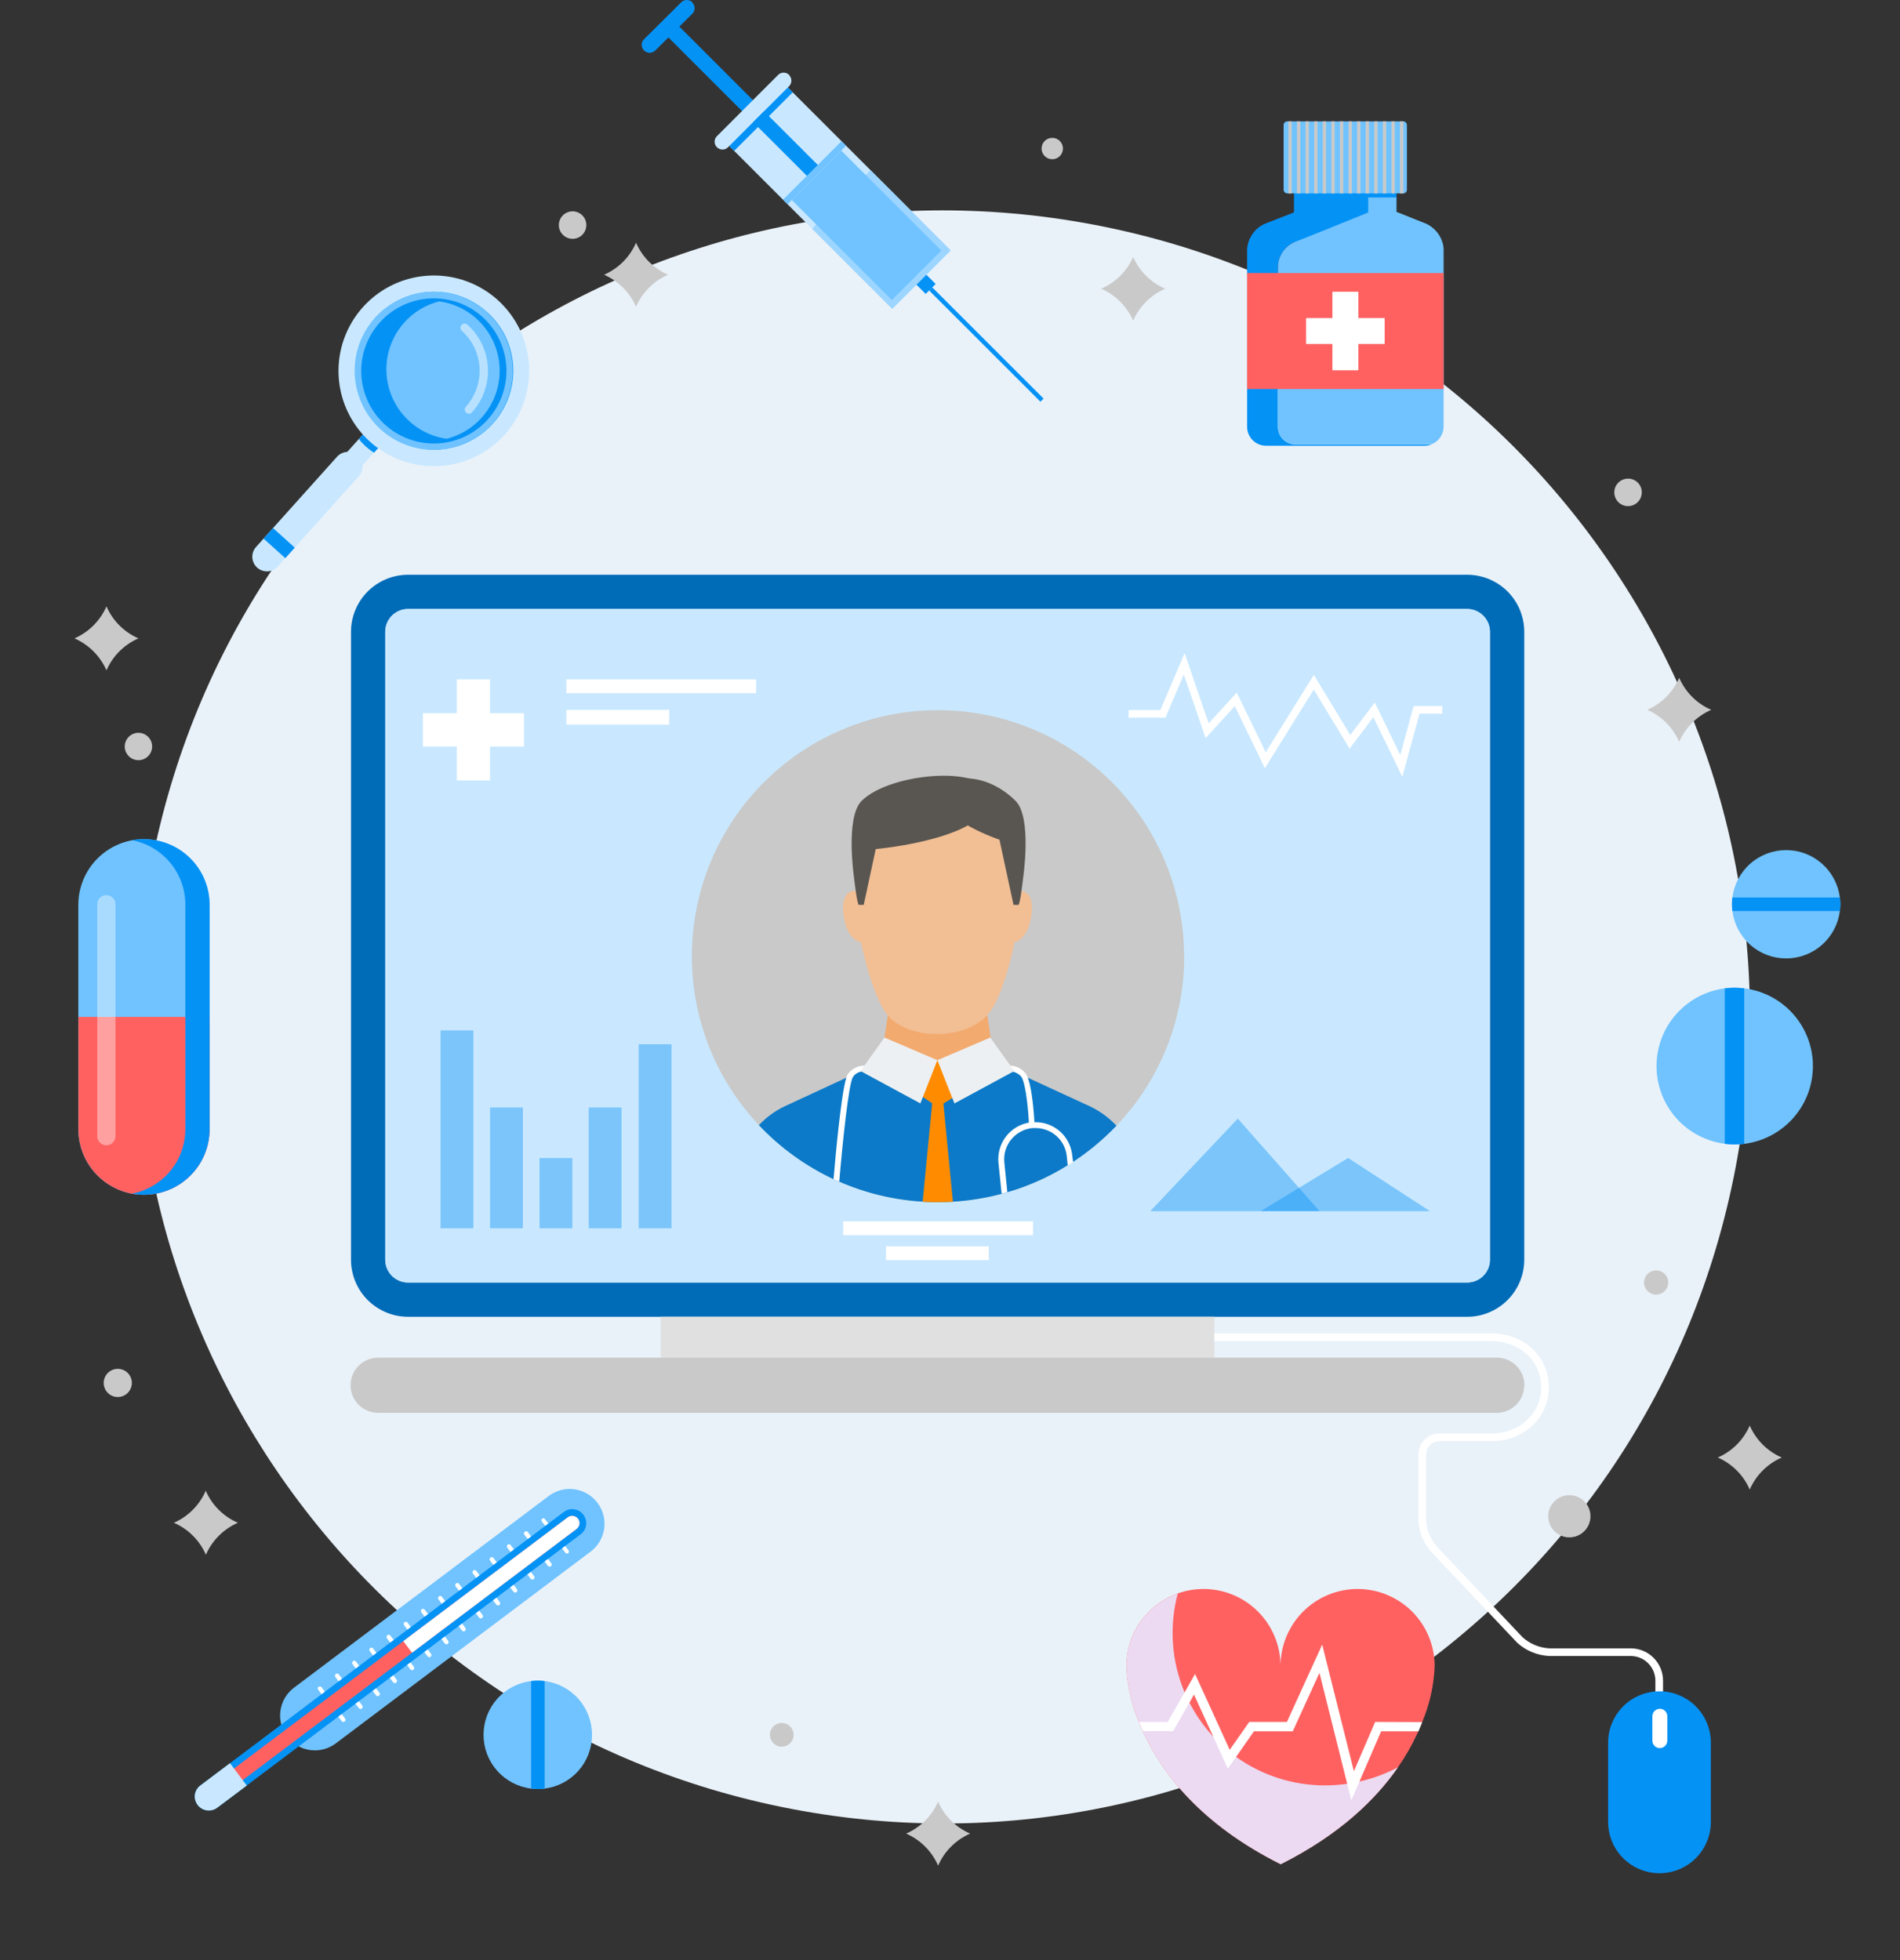 <svg width="126" height="130" viewBox="0 0 126 130" fill="none" xmlns="http://www.w3.org/2000/svg">
<rect x="0" y="0" width="126" height="130" fill="#333333" stroke="none"/>
<path d="M115.089 77.47C120.629 48.459 101.601 20.45 72.59 14.911C43.578 9.371 15.569 28.399 10.03 57.41C4.491 86.421 23.518 114.43 52.529 119.97C81.541 125.509 109.55 106.482 115.089 77.47Z" fill="#EAF2F9"/>
<path d="M24.242 28.619L22.634 30.41L23.636 31.31L25.245 29.519L24.242 28.619Z" fill="#C9E8FF"/>
<g style="mix-blend-mode:multiply">
<path d="M25.244 29.534L24.805 30.023C24.614 29.903 24.433 29.768 24.264 29.618C24.096 29.466 23.941 29.301 23.802 29.122L24.241 28.618L25.244 29.534Z" fill="#0592F5"/>
</g>
<path d="M33.477 28.823C32.641 29.753 31.548 30.415 30.335 30.724C29.123 31.033 27.847 30.976 26.667 30.559C25.488 30.143 24.458 29.386 23.709 28.384C22.959 27.383 22.523 26.181 22.457 24.932C22.39 23.683 22.695 22.442 23.334 21.366C23.972 20.29 24.916 19.428 26.044 18.888C27.173 18.349 28.436 18.156 29.674 18.334C30.912 18.512 32.07 19.054 33 19.89C34.248 21.012 34.998 22.582 35.088 24.258C35.177 25.933 34.598 27.575 33.477 28.823Z" fill="#C9E8FF"/>
<path d="M32.675 28.1C31.98 28.868 31.073 29.412 30.069 29.665C29.065 29.918 28.008 29.867 27.032 29.52C26.057 29.172 25.206 28.543 24.588 27.712C23.97 26.882 23.611 25.886 23.559 24.852C23.506 23.818 23.761 22.791 24.291 21.902C24.821 21.012 25.604 20.3 26.539 19.855C27.474 19.409 28.52 19.251 29.545 19.4C30.569 19.549 31.527 19.999 32.297 20.692C32.811 21.151 33.23 21.708 33.528 22.331C33.825 22.953 33.997 23.628 34.032 24.317C34.067 25.006 33.965 25.695 33.733 26.344C33.5 26.994 33.14 27.59 32.675 28.1Z" fill="#0592F5"/>
<path d="M31.941 27.699C31.324 28.386 30.516 28.873 29.62 29.099C28.554 28.947 27.573 28.43 26.845 27.635C26.118 26.841 25.688 25.818 25.631 24.742C25.573 23.666 25.891 22.604 26.529 21.736C27.168 20.868 28.088 20.249 29.132 19.984C29.968 20.101 30.756 20.444 31.412 20.974C32.067 21.505 32.566 22.204 32.855 22.997C33.144 23.79 33.211 24.646 33.05 25.475C32.889 26.303 32.506 27.072 31.941 27.699Z" fill="#70C3FF"/>
<path d="M32.278 20.692C31.244 19.762 29.884 19.28 28.495 19.351C27.107 19.422 25.803 20.04 24.87 21.07C24.174 21.841 23.723 22.8 23.572 23.826C23.422 24.853 23.579 25.902 24.024 26.839C24.47 27.776 25.183 28.561 26.074 29.092C26.965 29.624 27.994 29.88 29.031 29.827C30.067 29.774 31.065 29.415 31.897 28.795C32.729 28.175 33.359 27.322 33.706 26.344C34.054 25.366 34.104 24.307 33.849 23.301C33.595 22.295 33.048 21.387 32.278 20.692ZM29.957 29.266C29.268 29.441 28.548 29.461 27.849 29.325C27.151 29.189 26.491 28.9 25.918 28.479C25.345 28.057 24.872 27.514 24.534 26.888C24.196 26.262 24 25.568 23.962 24.858C23.924 24.147 24.044 23.437 24.313 22.779C24.582 22.12 24.994 21.529 25.518 21.048C26.043 20.568 26.668 20.209 27.348 19.999C28.028 19.789 28.745 19.732 29.45 19.833C30.396 19.963 31.28 20.375 31.99 21.014C32.639 21.597 33.117 22.346 33.373 23.18C33.63 24.014 33.655 24.902 33.446 25.749C33.237 26.596 32.803 27.37 32.188 27.99C31.574 28.609 30.803 29.05 29.957 29.266Z" fill="#70C3FF"/>
<path d="M18.424 37.567C18.339 37.662 18.236 37.739 18.121 37.795C18.006 37.85 17.882 37.882 17.754 37.889C17.627 37.896 17.5 37.878 17.379 37.836C17.259 37.793 17.148 37.728 17.053 37.643C16.959 37.557 16.882 37.454 16.827 37.339C16.772 37.224 16.74 37.1 16.733 36.972C16.727 36.845 16.745 36.718 16.788 36.598C16.83 36.477 16.896 36.367 16.982 36.272L22.349 30.292C22.434 30.197 22.537 30.119 22.652 30.064C22.767 30.009 22.891 29.976 23.019 29.969C23.146 29.962 23.273 29.98 23.394 30.023C23.514 30.065 23.625 30.131 23.719 30.216C23.814 30.301 23.892 30.404 23.947 30.518C24.003 30.633 24.035 30.758 24.042 30.885C24.049 31.013 24.03 31.14 23.988 31.26C23.946 31.381 23.88 31.491 23.795 31.586L18.424 37.567Z" fill="#C9E8FF"/>
<path d="M18.105 35.02L17.477 35.719L18.922 37.016L19.549 36.318L18.105 35.02Z" fill="#0592F5"/>
<g opacity="0.5">
<path d="M30.896 27.351C30.846 27.3 30.818 27.232 30.818 27.161C30.818 27.09 30.846 27.022 30.896 26.972C31.527 26.268 31.853 25.342 31.802 24.398C31.751 23.454 31.327 22.569 30.624 21.938C30.57 21.887 30.539 21.818 30.537 21.745C30.535 21.672 30.562 21.601 30.612 21.548C30.663 21.494 30.732 21.463 30.805 21.461C30.878 21.459 30.949 21.486 31.002 21.536C31.81 22.265 32.297 23.284 32.355 24.37C32.413 25.456 32.038 26.521 31.313 27.332C31.289 27.364 31.258 27.39 31.223 27.409C31.188 27.427 31.149 27.438 31.109 27.44C31.069 27.442 31.029 27.435 30.992 27.419C30.956 27.404 30.923 27.38 30.896 27.351Z" fill="white"/>
</g>
<path d="M9.547 55.653C10.701 55.653 11.809 56.111 12.625 56.928C13.441 57.744 13.9 58.852 13.9 60.006V74.882C13.9 76.037 13.441 77.144 12.625 77.96C11.809 78.777 10.701 79.235 9.547 79.235C8.392 79.235 7.285 78.777 6.469 77.96C5.652 77.144 5.194 76.037 5.194 74.882V59.995C5.197 58.842 5.657 57.738 6.473 56.924C7.289 56.11 8.394 55.653 9.547 55.653Z" fill="#70C3FF"/>
<path d="M5.198 67.44H13.904V74.882C13.904 76.037 13.445 77.144 12.629 77.96C11.813 78.777 10.705 79.235 9.551 79.235C8.396 79.235 7.289 78.777 6.473 77.96C5.656 77.144 5.198 76.037 5.198 74.882V67.44Z" fill="#FF6161"/>
<g style="mix-blend-mode:multiply">
<path d="M8.749 55.717C9.745 55.906 10.644 56.437 11.291 57.218C11.938 57.998 12.292 58.981 12.292 59.995V74.882C12.292 75.896 11.938 76.879 11.291 77.659C10.644 78.44 9.745 78.971 8.749 79.16C9.012 79.21 9.279 79.235 9.547 79.235C10.702 79.235 11.809 78.777 12.625 77.96C13.442 77.144 13.9 76.037 13.9 74.882V59.995C13.897 58.842 13.437 57.738 12.621 56.924C11.805 56.11 10.7 55.653 9.547 55.653C9.28 55.649 9.012 55.671 8.749 55.717Z" fill="#0592F5"/>
</g>
<path opacity="0.4" d="M7.056 59.362C7.215 59.362 7.368 59.425 7.481 59.537C7.593 59.65 7.657 59.802 7.658 59.961V75.355C7.657 75.514 7.593 75.666 7.481 75.778C7.368 75.891 7.215 75.953 7.056 75.953C6.977 75.954 6.899 75.94 6.825 75.91C6.752 75.88 6.685 75.837 6.629 75.781C6.572 75.725 6.527 75.659 6.497 75.586C6.466 75.513 6.451 75.434 6.451 75.355V59.961C6.451 59.881 6.466 59.803 6.497 59.73C6.527 59.657 6.572 59.591 6.629 59.535C6.685 59.479 6.752 59.435 6.825 59.406C6.899 59.376 6.977 59.361 7.056 59.362Z" fill="white"/>
<path d="M120.225 70.7C120.225 71.965 119.764 73.186 118.928 74.135C118.091 75.084 116.938 75.696 115.683 75.855C115.255 75.911 114.821 75.911 114.392 75.855C113.138 75.695 111.984 75.084 111.149 74.135C110.313 73.186 109.852 71.964 109.852 70.7C109.852 69.435 110.313 68.214 111.149 67.265C111.984 66.316 113.138 65.704 114.392 65.544C114.821 65.489 115.255 65.489 115.683 65.544C116.938 65.703 118.092 66.314 118.929 67.263C119.765 68.213 120.226 69.434 120.225 70.7Z" fill="#70C3FF"/>
<path d="M115.671 65.544V75.855C115.243 75.911 114.809 75.911 114.38 75.855V65.544C114.809 65.489 115.243 65.489 115.671 65.544Z" fill="#0592F5"/>
<path d="M118.45 63.56C117.574 63.561 116.729 63.241 116.072 62.662C115.416 62.083 114.993 61.284 114.884 60.415C114.844 60.117 114.844 59.815 114.884 59.518C114.994 58.65 115.417 57.852 116.073 57.274C116.729 56.695 117.573 56.376 118.448 56.376C119.323 56.376 120.167 56.695 120.824 57.274C121.48 57.852 121.902 58.65 122.012 59.518C122.052 59.815 122.052 60.117 122.012 60.415C121.903 61.283 121.481 62.081 120.825 62.661C120.17 63.24 119.325 63.56 118.45 63.56Z" fill="#70C3FF"/>
<path d="M122.012 60.415H114.884C114.844 60.117 114.844 59.815 114.884 59.518H122.012C122.052 59.815 122.052 60.117 122.012 60.415Z" fill="#0592F5"/>
<path d="M39.262 115.048C39.263 115.924 38.944 116.77 38.364 117.426C37.785 118.083 36.985 118.505 36.116 118.614C35.968 118.633 35.819 118.643 35.669 118.644C35.52 118.643 35.371 118.633 35.223 118.614C34.352 118.507 33.55 118.086 32.968 117.429C32.387 116.772 32.066 115.925 32.066 115.048C32.066 114.171 32.387 113.324 32.968 112.667C33.55 112.01 34.352 111.588 35.223 111.482C35.371 111.464 35.52 111.455 35.669 111.456C35.819 111.455 35.968 111.464 36.116 111.482C36.985 111.591 37.784 112.013 38.363 112.67C38.942 113.327 39.262 114.172 39.262 115.048Z" fill="#70C3FF"/>
<path d="M36.117 111.482V118.614C35.968 118.633 35.819 118.643 35.67 118.644C35.52 118.643 35.371 118.633 35.223 118.614V111.482C35.371 111.464 35.52 111.455 35.67 111.456C35.819 111.455 35.968 111.464 36.117 111.482Z" fill="#0592F5"/>
<path d="M36.392 99.207C36.634 99.024 36.91 98.891 37.204 98.815C37.497 98.739 37.803 98.722 38.103 98.765C38.404 98.807 38.693 98.909 38.954 99.063C39.215 99.218 39.443 99.422 39.625 99.665C39.993 100.154 40.152 100.769 40.067 101.375C39.981 101.981 39.659 102.529 39.17 102.897L22.269 115.616C22.027 115.798 21.751 115.931 21.457 116.007C21.164 116.083 20.858 116.1 20.558 116.058C20.257 116.015 19.968 115.914 19.707 115.759C19.446 115.605 19.218 115.4 19.036 115.158C18.669 114.668 18.512 114.053 18.598 113.447C18.683 112.841 19.006 112.294 19.494 111.925L36.392 99.207Z" fill="#70C3FF"/>
<path d="M21.131 111.872C21.145 111.86 21.162 111.852 21.18 111.847C21.198 111.842 21.216 111.84 21.235 111.843C21.253 111.845 21.271 111.851 21.287 111.861C21.303 111.871 21.317 111.883 21.327 111.899L22.883 113.965C22.894 113.98 22.903 113.997 22.907 114.015C22.912 114.032 22.913 114.051 22.911 114.069C22.908 114.088 22.902 114.105 22.893 114.121C22.884 114.137 22.871 114.151 22.857 114.162C22.842 114.174 22.825 114.183 22.807 114.188C22.788 114.193 22.77 114.194 22.751 114.192C22.732 114.189 22.714 114.183 22.698 114.173C22.681 114.164 22.667 114.151 22.656 114.136L21.1 112.054C21.089 112.039 21.081 112.022 21.077 112.004C21.072 111.986 21.072 111.967 21.074 111.949C21.077 111.931 21.084 111.913 21.093 111.897C21.103 111.881 21.116 111.868 21.131 111.857V111.872Z" fill="white"/>
<path d="M22.27 111.013C22.284 111.002 22.301 110.993 22.319 110.989C22.337 110.984 22.355 110.983 22.374 110.985C22.392 110.988 22.41 110.994 22.426 111.003C22.442 111.012 22.455 111.025 22.467 111.039L24.022 113.106C24.045 113.136 24.055 113.174 24.05 113.212C24.045 113.249 24.026 113.283 23.996 113.307C23.965 113.329 23.927 113.339 23.889 113.333C23.852 113.327 23.818 113.307 23.795 113.276L22.239 111.21C22.228 111.195 22.221 111.178 22.216 111.16C22.212 111.142 22.211 111.123 22.213 111.105C22.216 111.087 22.223 111.069 22.232 111.053C22.242 111.037 22.255 111.024 22.27 111.013Z" fill="white"/>
<path d="M23.41 110.161C23.425 110.15 23.442 110.142 23.459 110.138C23.477 110.133 23.496 110.132 23.515 110.135C23.533 110.138 23.55 110.144 23.566 110.154C23.582 110.164 23.596 110.176 23.607 110.191L25.162 112.258C25.174 112.273 25.182 112.29 25.186 112.307C25.191 112.325 25.192 112.344 25.19 112.362C25.188 112.38 25.181 112.398 25.172 112.414C25.163 112.43 25.151 112.444 25.136 112.455C25.106 112.478 25.068 112.488 25.03 112.483C24.992 112.478 24.958 112.458 24.935 112.429L23.379 110.362C23.357 110.331 23.348 110.293 23.353 110.255C23.359 110.218 23.379 110.184 23.41 110.161Z" fill="white"/>
<path d="M24.548 109.298C24.562 109.286 24.579 109.278 24.597 109.273C24.615 109.268 24.634 109.266 24.652 109.269C24.67 109.271 24.688 109.278 24.704 109.287C24.72 109.297 24.734 109.309 24.745 109.325L26.3 111.391C26.312 111.406 26.321 111.423 26.326 111.44C26.331 111.458 26.332 111.477 26.33 111.496C26.327 111.514 26.321 111.532 26.311 111.548C26.302 111.564 26.289 111.577 26.274 111.588C26.259 111.6 26.242 111.609 26.224 111.614C26.206 111.619 26.187 111.62 26.168 111.618C26.149 111.615 26.131 111.609 26.115 111.599C26.099 111.59 26.084 111.577 26.073 111.562L24.521 109.495C24.509 109.481 24.501 109.464 24.496 109.446C24.491 109.428 24.489 109.409 24.492 109.391C24.494 109.372 24.501 109.355 24.51 109.339C24.52 109.323 24.533 109.309 24.548 109.298Z" fill="white"/>
<path d="M25.688 108.439C25.718 108.417 25.756 108.407 25.793 108.412C25.831 108.417 25.864 108.436 25.888 108.465L27.44 110.532C27.452 110.547 27.461 110.564 27.466 110.582C27.471 110.6 27.472 110.619 27.47 110.638C27.467 110.657 27.461 110.675 27.451 110.691C27.442 110.707 27.429 110.722 27.414 110.733C27.383 110.755 27.345 110.765 27.307 110.759C27.27 110.753 27.236 110.733 27.213 110.702L25.661 108.647C25.649 108.632 25.641 108.615 25.636 108.597C25.63 108.579 25.629 108.56 25.632 108.541C25.634 108.522 25.64 108.504 25.65 108.488C25.66 108.472 25.672 108.458 25.688 108.446V108.439Z" fill="white"/>
<path d="M26.827 107.58C26.858 107.557 26.896 107.548 26.934 107.553C26.971 107.559 27.005 107.579 27.028 107.61L28.584 109.677C28.595 109.691 28.603 109.708 28.607 109.726C28.611 109.744 28.612 109.763 28.61 109.781C28.607 109.8 28.6 109.817 28.591 109.833C28.581 109.849 28.568 109.863 28.553 109.873C28.539 109.885 28.522 109.893 28.504 109.898C28.486 109.902 28.468 109.904 28.449 109.901C28.431 109.899 28.413 109.893 28.398 109.883C28.382 109.874 28.368 109.862 28.357 109.847L26.801 107.78C26.778 107.75 26.768 107.712 26.773 107.674C26.778 107.637 26.797 107.603 26.827 107.58Z" fill="white"/>
<path d="M27.967 106.724C27.997 106.701 28.035 106.691 28.072 106.696C28.11 106.701 28.144 106.721 28.167 106.751L29.723 108.817C29.745 108.848 29.755 108.886 29.749 108.924C29.744 108.961 29.723 108.995 29.693 109.018C29.678 109.029 29.661 109.037 29.643 109.041C29.625 109.046 29.606 109.047 29.588 109.044C29.57 109.041 29.552 109.035 29.536 109.025C29.52 109.015 29.507 109.003 29.496 108.988L27.94 106.921C27.929 106.906 27.921 106.89 27.916 106.872C27.911 106.854 27.91 106.835 27.912 106.817C27.915 106.799 27.921 106.781 27.93 106.765C27.939 106.749 27.952 106.735 27.967 106.724Z" fill="white"/>
<path d="M29.106 105.865C29.137 105.843 29.174 105.833 29.212 105.838C29.249 105.843 29.283 105.862 29.307 105.891L30.862 107.958C30.885 107.989 30.894 108.027 30.889 108.065C30.883 108.102 30.863 108.136 30.832 108.159C30.802 108.18 30.765 108.19 30.728 108.185C30.692 108.18 30.658 108.161 30.635 108.132L29.08 106.065C29.058 106.035 29.048 105.997 29.053 105.96C29.058 105.923 29.077 105.889 29.106 105.865Z" fill="white"/>
<path d="M30.245 105.009C30.26 104.997 30.277 104.989 30.295 104.984C30.313 104.979 30.332 104.977 30.351 104.98C30.37 104.982 30.388 104.988 30.404 104.998C30.42 105.008 30.434 105.021 30.445 105.036L32.001 107.103C32.012 107.117 32.02 107.134 32.025 107.152C32.029 107.17 32.03 107.189 32.027 107.207C32.024 107.226 32.018 107.243 32.008 107.259C31.999 107.275 31.986 107.289 31.971 107.299C31.956 107.311 31.94 107.319 31.922 107.324C31.904 107.328 31.885 107.33 31.867 107.327C31.849 107.325 31.831 107.319 31.815 107.309C31.799 107.3 31.785 107.288 31.774 107.273L30.218 105.206C30.197 105.176 30.187 105.139 30.192 105.102C30.197 105.066 30.216 105.032 30.245 105.009Z" fill="white"/>
<path d="M31.388 104.15C31.403 104.139 31.419 104.131 31.437 104.126C31.455 104.121 31.474 104.12 31.492 104.122C31.51 104.125 31.528 104.131 31.544 104.14C31.56 104.15 31.574 104.162 31.585 104.177L33.141 106.243C33.163 106.274 33.172 106.312 33.167 106.349C33.162 106.386 33.143 106.42 33.114 106.444C33.083 106.467 33.045 106.476 33.008 106.47C32.97 106.465 32.936 106.444 32.913 106.414L31.358 104.347C31.347 104.332 31.339 104.315 31.334 104.297C31.33 104.279 31.329 104.261 31.332 104.242C31.334 104.224 31.341 104.206 31.351 104.191C31.36 104.175 31.373 104.161 31.388 104.15Z" fill="white"/>
<path d="M32.528 103.291C32.543 103.28 32.56 103.272 32.578 103.267C32.596 103.263 32.614 103.262 32.633 103.265C32.651 103.268 32.669 103.274 32.684 103.284C32.7 103.293 32.714 103.306 32.725 103.321L34.281 105.388C34.302 105.418 34.312 105.455 34.307 105.492C34.302 105.528 34.283 105.562 34.254 105.585C34.224 105.608 34.186 105.618 34.148 105.613C34.111 105.608 34.077 105.588 34.053 105.558L32.498 103.491C32.475 103.461 32.466 103.423 32.471 103.385C32.477 103.347 32.497 103.314 32.528 103.291Z" fill="white"/>
<path d="M33.667 102.435C33.682 102.424 33.698 102.415 33.716 102.41C33.734 102.405 33.753 102.404 33.771 102.406C33.79 102.408 33.808 102.415 33.824 102.424C33.839 102.434 33.853 102.447 33.864 102.462L35.42 104.529C35.431 104.543 35.439 104.56 35.444 104.578C35.449 104.596 35.45 104.614 35.447 104.633C35.445 104.651 35.439 104.668 35.43 104.684C35.42 104.7 35.408 104.714 35.393 104.725C35.363 104.748 35.325 104.758 35.288 104.753C35.25 104.748 35.216 104.729 35.193 104.699L33.637 102.632C33.626 102.617 33.618 102.6 33.614 102.582C33.609 102.564 33.608 102.546 33.611 102.527C33.614 102.509 33.62 102.492 33.63 102.476C33.639 102.46 33.652 102.446 33.667 102.435Z" fill="white"/>
<path d="M34.807 101.576C34.821 101.565 34.838 101.557 34.856 101.552C34.874 101.547 34.892 101.546 34.911 101.548C34.929 101.551 34.947 101.557 34.962 101.566C34.978 101.576 34.992 101.588 35.004 101.603L36.559 103.669C36.582 103.7 36.592 103.738 36.587 103.775C36.582 103.813 36.563 103.847 36.533 103.87C36.502 103.892 36.464 103.902 36.426 103.896C36.389 103.891 36.355 103.87 36.332 103.84L34.776 101.777C34.754 101.746 34.745 101.708 34.75 101.67C34.756 101.633 34.776 101.599 34.807 101.576Z" fill="white"/>
<path d="M35.946 100.717C35.961 100.706 35.977 100.698 35.995 100.693C36.013 100.689 36.032 100.688 36.05 100.691C36.069 100.694 36.086 100.7 36.102 100.71C36.118 100.719 36.132 100.732 36.142 100.747L37.698 102.814C37.71 102.828 37.719 102.845 37.724 102.863C37.729 102.881 37.73 102.899 37.727 102.918C37.725 102.936 37.719 102.954 37.709 102.97C37.7 102.986 37.687 103 37.672 103.011C37.641 103.026 37.606 103.031 37.573 103.023C37.54 103.016 37.51 102.996 37.49 102.969L35.938 100.902C35.926 100.887 35.917 100.87 35.912 100.852C35.907 100.834 35.906 100.815 35.908 100.796C35.911 100.777 35.917 100.759 35.927 100.743C35.936 100.727 35.949 100.713 35.965 100.702L35.946 100.717Z" fill="white"/>
<path d="M13.295 118.402L37.392 100.266C37.489 100.193 37.6 100.14 37.717 100.11C37.835 100.08 37.957 100.073 38.078 100.091C38.198 100.108 38.314 100.149 38.418 100.211C38.523 100.273 38.614 100.355 38.687 100.452C38.761 100.549 38.815 100.659 38.846 100.777C38.877 100.895 38.884 101.018 38.867 101.139C38.851 101.26 38.81 101.376 38.748 101.481C38.685 101.586 38.603 101.677 38.505 101.75L14.4 119.885C14.203 120.031 13.956 120.094 13.714 120.058C13.471 120.023 13.252 119.892 13.105 119.696C13.032 119.6 12.978 119.491 12.947 119.374C12.915 119.257 12.908 119.135 12.924 119.015C12.942 118.893 12.984 118.776 13.048 118.671C13.111 118.566 13.195 118.474 13.295 118.402Z" fill="#0592F5"/>
<path d="M13.563 118.757L37.656 100.622C37.707 100.584 37.765 100.557 37.826 100.541C37.887 100.526 37.951 100.522 38.014 100.532C38.076 100.541 38.136 100.562 38.191 100.595C38.245 100.627 38.292 100.67 38.33 100.721C38.407 100.822 38.441 100.95 38.425 101.076C38.404 101.203 38.337 101.316 38.236 101.394L14.142 119.526C14.04 119.602 13.912 119.634 13.786 119.617C13.66 119.599 13.546 119.532 13.468 119.431C13.393 119.329 13.36 119.201 13.377 119.075C13.396 118.95 13.463 118.836 13.563 118.757Z" fill="#FF6161"/>
<path d="M26.744 108.836L37.657 100.622C37.708 100.584 37.765 100.557 37.827 100.541C37.888 100.526 37.952 100.522 38.014 100.532C38.077 100.541 38.137 100.562 38.191 100.595C38.246 100.627 38.293 100.67 38.331 100.721C38.408 100.822 38.442 100.95 38.425 101.076C38.405 101.203 38.337 101.316 38.236 101.394L27.323 109.605L26.744 108.836Z" fill="white"/>
<path d="M13.295 118.402L15.252 116.929L16.365 118.413L14.4 119.886C14.203 120.032 13.956 120.094 13.714 120.058C13.471 120.023 13.252 119.893 13.105 119.696C13.032 119.6 12.978 119.491 12.947 119.374C12.915 119.257 12.908 119.135 12.924 119.015C12.942 118.893 12.984 118.776 13.048 118.671C13.111 118.566 13.195 118.474 13.295 118.402Z" fill="#C9E8FF"/>
<path d="M94.932 29.474C94.787 29.532 94.631 29.561 94.474 29.561H83.963C83.628 29.561 83.308 29.428 83.071 29.192C82.835 28.955 82.702 28.635 82.702 28.3V16.566C82.72 16.198 82.839 15.843 83.046 15.538C83.253 15.233 83.54 14.992 83.876 14.84L85.821 14.083V11.623H92.605V13.137H87.612V15.34L85.821 16.066C85.513 16.206 85.25 16.428 85.06 16.708C84.871 16.988 84.762 17.315 84.746 17.652V28.316C84.746 28.623 84.868 28.917 85.085 29.135C85.303 29.352 85.597 29.474 85.904 29.474H94.932Z" fill="#0592F5"/>
<path d="M92.601 12.826H85.821V16.895H92.601V12.826Z" fill="#0592F5"/>
<path d="M93.3 12.573C93.302 12.637 93.279 12.7 93.235 12.748C93.191 12.795 93.13 12.823 93.066 12.826H85.359C85.294 12.823 85.233 12.795 85.189 12.748C85.146 12.7 85.122 12.637 85.124 12.573V8.303C85.122 8.238 85.146 8.175 85.189 8.128C85.233 8.08 85.294 8.052 85.359 8.049H93.066C93.13 8.052 93.191 8.08 93.235 8.128C93.279 8.175 93.302 8.238 93.3 8.303V12.573Z" fill="#70C3FF"/>
<g style="mix-blend-mode:soft-light">
<path d="M85.661 8.049H85.438V12.826H85.661V8.049Z" fill="#C9C9C9"/>
</g>
<g style="mix-blend-mode:soft-light">
<path d="M86.234 8.049H86.01V12.826H86.234V8.049Z" fill="#C9C9C9"/>
</g>
<g style="mix-blend-mode:soft-light">
<path d="M86.8 8.049H86.577V12.826H86.8V8.049Z" fill="#C9C9C9"/>
</g>
<g style="mix-blend-mode:soft-light">
<path d="M87.372 8.049H87.149V12.826H87.372V8.049Z" fill="#C9C9C9"/>
</g>
<g style="mix-blend-mode:soft-light">
<path d="M87.94 8.049H87.717V12.826H87.94V8.049Z" fill="#C9C9C9"/>
</g>
<g style="mix-blend-mode:soft-light">
<path d="M88.512 8.049H88.289V12.826H88.512V8.049Z" fill="#C9C9C9"/>
</g>
<g style="mix-blend-mode:soft-light">
<path d="M89.08 8.049H88.857V12.826H89.08V8.049Z" fill="#C9C9C9"/>
</g>
<g style="mix-blend-mode:soft-light">
<path d="M89.651 8.049H89.428V12.826H89.651V8.049Z" fill="#C9C9C9"/>
</g>
<g style="mix-blend-mode:soft-light">
<path d="M90.219 8.049H89.996V12.826H90.219V8.049Z" fill="#C9C9C9"/>
</g>
<g style="mix-blend-mode:soft-light">
<path d="M90.791 8.049H90.567V12.826H90.791V8.049Z" fill="#C9C9C9"/>
</g>
<g style="mix-blend-mode:soft-light">
<path d="M91.358 8.049H91.135V12.826H91.358V8.049Z" fill="#C9C9C9"/>
</g>
<g style="mix-blend-mode:soft-light">
<path d="M91.927 8.049H91.703V12.826H91.927V8.049Z" fill="#C9C9C9"/>
</g>
<g style="mix-blend-mode:soft-light">
<path d="M92.498 8.049H92.274V12.826H92.498V8.049Z" fill="#C9C9C9"/>
</g>
<g style="mix-blend-mode:soft-light">
<path d="M93.066 8.049H92.842V12.826H93.066V8.049Z" fill="#C9C9C9"/>
</g>
<path d="M95.735 16.555V28.289C95.735 28.543 95.659 28.791 95.515 29C95.372 29.21 95.169 29.371 94.932 29.463H85.904C85.597 29.463 85.303 29.341 85.085 29.123C84.868 28.906 84.746 28.611 84.746 28.304V17.652C84.762 17.315 84.871 16.988 85.06 16.708C85.25 16.428 85.513 16.206 85.821 16.067L87.612 15.355L90.734 14.091V13.095H92.604V14.049L93.846 14.545L94.561 14.829C94.821 14.946 95.053 15.118 95.242 15.332C95.431 15.546 95.572 15.797 95.655 16.07C95.707 16.227 95.734 16.39 95.735 16.555Z" fill="#70C3FF"/>
<path d="M95.735 18.107H82.702V25.799H95.735V18.107Z" fill="#FF6161"/>
<path d="M91.824 21.093H90.079V19.348H88.36V21.093H86.615V22.812H88.36V24.557H90.079V22.812H91.824V21.093Z" fill="white"/>
<path d="M51.809 5.364L47.928 9.245L59.17 20.487L63.051 16.606L51.809 5.364Z" fill="#C9E8FF"/>
<path d="M44.676 1.388L43.954 2.111L53.658 11.812L54.38 11.089L44.676 1.388Z" fill="#0592F5"/>
<path d="M52.329 4.979C52.426 5.077 52.481 5.21 52.481 5.348C52.481 5.487 52.426 5.62 52.329 5.718L48.278 9.764C48.23 9.813 48.173 9.851 48.11 9.878C48.047 9.904 47.98 9.918 47.911 9.918C47.843 9.918 47.775 9.904 47.712 9.878C47.649 9.851 47.592 9.813 47.544 9.764C47.495 9.716 47.457 9.659 47.43 9.596C47.404 9.533 47.39 9.465 47.39 9.397C47.39 9.328 47.404 9.261 47.43 9.198C47.457 9.135 47.495 9.078 47.544 9.03L51.591 4.979C51.639 4.928 51.698 4.887 51.763 4.859C51.828 4.831 51.898 4.817 51.969 4.817C52.04 4.817 52.11 4.831 52.175 4.859C52.24 4.887 52.299 4.928 52.348 4.979H52.329Z" fill="#C9E8FF"/>
<path d="M45.905 0.161C45.956 0.21 45.996 0.269 46.024 0.334C46.051 0.399 46.066 0.469 46.066 0.539C46.066 0.61 46.051 0.68 46.024 0.745C45.996 0.81 45.956 0.869 45.905 0.918L43.463 3.34C43.414 3.392 43.356 3.433 43.291 3.46C43.226 3.488 43.156 3.503 43.085 3.503C43.014 3.503 42.944 3.488 42.879 3.46C42.814 3.433 42.755 3.392 42.706 3.34C42.657 3.292 42.619 3.235 42.592 3.172C42.566 3.109 42.552 3.042 42.552 2.973C42.552 2.905 42.566 2.837 42.592 2.774C42.619 2.711 42.657 2.654 42.706 2.606L45.167 0.161C45.216 0.11 45.275 0.069 45.34 0.042C45.405 0.014 45.474 0 45.545 0C45.616 0 45.686 0.014 45.751 0.042C45.816 0.069 45.875 0.11 45.924 0.161H45.905Z" fill="#0592F5"/>
<path d="M52.244 5.801L48.363 9.682L48.687 10.006L52.568 6.125L52.244 5.801Z" fill="#0592F5"/>
<path d="M55.807 9.363L51.926 13.244L52.226 13.544L56.107 9.662L55.807 9.363Z" fill="#70C3FF"/>
<path d="M57.73 11.285L53.849 15.166L59.17 20.487L63.051 16.606L57.73 11.285Z" fill="#9CD5FF"/>
<path d="M61.436 18.221L60.775 18.882L61.388 19.495L62.049 18.834L61.436 18.221Z" fill="#0592F5"/>
<path d="M61.826 19.058L61.618 19.266L68.997 26.64L69.206 26.432L61.826 19.058Z" fill="#0592F5"/>
<path d="M55.788 9.985L52.509 13.264L59.142 19.897L62.421 16.618L55.788 9.985Z" fill="#70C3FF"/>
<path d="M94.315 114.204C94.254 114.367 94.183 114.533 94.111 114.7C94.097 114.74 94.08 114.779 94.061 114.817C94.039 114.862 94.02 114.908 93.993 114.953C93.634 115.738 93.204 116.49 92.71 117.198C91.219 119.356 88.811 121.683 84.931 123.633C79.632 120.983 77.088 117.611 75.847 114.949C75.824 114.904 75.805 114.859 75.786 114.813C75.766 114.775 75.749 114.736 75.733 114.696C75.657 114.529 75.589 114.363 75.525 114.2C75.029 113.022 74.749 111.764 74.7 110.487C74.7 109.131 75.238 107.832 76.196 106.873C77.155 105.915 78.455 105.376 79.81 105.376C81.165 105.376 82.465 105.915 83.423 106.873C84.382 107.832 84.92 109.131 84.92 110.487C84.92 109.131 85.458 107.832 86.417 106.873C87.375 105.915 88.675 105.376 90.03 105.376C91.385 105.376 92.685 105.915 93.644 106.873C94.602 107.832 95.14 109.131 95.14 110.487C95.091 111.765 94.812 113.025 94.315 114.204Z" fill="#FF6161"/>
<g style="mix-blend-mode:multiply">
<path d="M92.71 117.198C91.219 119.356 88.811 121.683 84.931 123.633C79.632 120.983 77.088 117.61 75.847 114.949C75.824 114.904 75.805 114.859 75.786 114.813C75.766 114.775 75.749 114.736 75.733 114.696C75.657 114.529 75.589 114.363 75.525 114.2C75.029 113.022 74.749 111.764 74.7 110.487C74.701 109.43 75.029 108.401 75.639 107.538C76.249 106.676 77.111 106.024 78.106 105.672C77.526 107.845 77.683 110.15 78.553 112.224C78.651 112.459 78.757 112.686 78.875 112.909C79.549 114.222 80.499 115.372 81.661 116.282L81.865 116.437L81.968 116.509C83.691 117.745 85.759 118.407 87.88 118.402C88.369 118.401 88.857 118.365 89.341 118.296C89.61 118.258 89.879 118.209 90.14 118.148C91.036 117.951 91.901 117.631 92.71 117.198Z" fill="#EBDAF2"/>
</g>
<path d="M94.315 114.204C94.254 114.367 94.183 114.533 94.111 114.7C94.097 114.74 94.08 114.779 94.061 114.817H91.59L90.144 118.167L89.614 119.394L89.345 118.315L87.501 110.937L85.73 114.817H83.156L81.971 116.513L81.426 117.293L80.461 115.177L79.181 112.379L78.879 112.913L77.796 114.806H75.801C75.781 114.768 75.764 114.729 75.748 114.688C75.672 114.522 75.604 114.355 75.54 114.193H77.433L78.568 112.217L79.25 111.013L81.551 116.044L82.846 114.193H85.344L87.683 109.067L89.784 117.463L91.196 114.193L94.315 114.204Z" fill="white"/>
<path d="M70.49 9.851C70.49 9.991 70.448 10.128 70.37 10.245C70.292 10.361 70.182 10.452 70.052 10.505C69.922 10.559 69.78 10.573 69.643 10.545C69.505 10.517 69.379 10.45 69.28 10.35C69.181 10.251 69.114 10.124 69.087 9.987C69.061 9.849 69.075 9.707 69.129 9.577C69.183 9.448 69.275 9.338 69.392 9.261C69.508 9.183 69.646 9.142 69.786 9.143C69.879 9.143 69.971 9.161 70.056 9.197C70.142 9.233 70.22 9.285 70.285 9.351C70.35 9.416 70.402 9.495 70.437 9.58C70.473 9.666 70.49 9.758 70.49 9.851Z" fill="#C9C9C9"/>
<path d="M77.266 19.148C76.318 19.562 75.561 20.319 75.147 21.267C74.732 20.318 73.973 19.561 73.023 19.148C73.971 18.739 74.729 17.987 75.147 17.043C75.564 17.986 76.32 18.737 77.266 19.148Z" fill="#C9C9C9"/>
<path d="M44.303 18.22C43.352 18.634 42.593 19.393 42.18 20.344C41.767 19.394 41.009 18.635 40.06 18.22C41.009 17.805 41.767 17.047 42.18 16.097C42.593 17.048 43.352 17.807 44.303 18.22Z" fill="#C9C9C9"/>
<path d="M108.877 32.654C108.877 32.834 108.823 33.011 108.723 33.161C108.622 33.311 108.48 33.428 108.313 33.497C108.146 33.566 107.962 33.584 107.785 33.548C107.608 33.513 107.446 33.425 107.318 33.297C107.191 33.169 107.104 33.006 107.069 32.829C107.035 32.652 107.053 32.468 107.123 32.302C107.192 32.135 107.31 31.993 107.46 31.893C107.611 31.793 107.788 31.741 107.968 31.741C108.088 31.741 108.207 31.764 108.317 31.81C108.428 31.855 108.529 31.923 108.613 32.008C108.698 32.092 108.764 32.193 108.81 32.304C108.855 32.415 108.878 32.534 108.877 32.654Z" fill="#C9C9C9"/>
<path d="M38.883 14.938C38.881 15.118 38.826 15.294 38.724 15.442C38.622 15.591 38.479 15.706 38.312 15.773C38.145 15.841 37.961 15.857 37.785 15.82C37.609 15.783 37.447 15.695 37.321 15.567C37.195 15.438 37.109 15.275 37.075 15.098C37.041 14.922 37.061 14.739 37.131 14.573C37.201 14.407 37.318 14.265 37.468 14.166C37.619 14.067 37.795 14.014 37.975 14.015C38.096 14.015 38.215 14.04 38.326 14.086C38.437 14.133 38.537 14.201 38.622 14.287C38.706 14.373 38.773 14.475 38.818 14.587C38.863 14.698 38.885 14.818 38.883 14.938Z" fill="#C9C9C9"/>
<path d="M10.089 49.506C10.089 49.685 10.036 49.861 9.936 50.01C9.836 50.16 9.694 50.276 9.528 50.345C9.362 50.414 9.179 50.432 9.003 50.397C8.827 50.362 8.665 50.275 8.538 50.148C8.411 50.021 8.324 49.859 8.289 49.683C8.254 49.507 8.272 49.324 8.341 49.158C8.41 48.992 8.526 48.85 8.676 48.75C8.825 48.65 9.001 48.597 9.18 48.597C9.421 48.597 9.652 48.693 9.823 48.863C9.993 49.034 10.089 49.265 10.089 49.506Z" fill="#C9C9C9"/>
<path d="M110.63 85.053C110.63 85.212 110.583 85.367 110.495 85.499C110.407 85.631 110.282 85.734 110.135 85.795C109.988 85.855 109.827 85.871 109.671 85.84C109.516 85.809 109.373 85.733 109.26 85.621C109.148 85.508 109.072 85.365 109.041 85.21C109.01 85.054 109.026 84.893 109.086 84.746C109.147 84.6 109.25 84.474 109.382 84.386C109.514 84.298 109.669 84.251 109.828 84.251C109.933 84.25 110.038 84.271 110.136 84.311C110.233 84.351 110.322 84.41 110.396 84.485C110.471 84.559 110.53 84.648 110.57 84.746C110.61 84.843 110.631 84.948 110.63 85.053Z" fill="#C9C9C9"/>
<path d="M105.474 100.554C105.474 100.831 105.392 101.102 105.238 101.332C105.084 101.562 104.865 101.742 104.609 101.848C104.353 101.954 104.072 101.982 103.8 101.928C103.528 101.874 103.279 101.74 103.083 101.544C102.887 101.349 102.754 101.099 102.7 100.827C102.646 100.556 102.673 100.274 102.779 100.018C102.885 99.762 103.065 99.543 103.295 99.389C103.526 99.236 103.796 99.153 104.073 99.153C104.445 99.153 104.801 99.301 105.064 99.564C105.326 99.826 105.474 100.183 105.474 100.554Z" fill="#C9C9C9"/>
<path d="M52.631 115.048C52.631 115.204 52.585 115.356 52.499 115.485C52.412 115.615 52.289 115.716 52.145 115.775C52.001 115.835 51.843 115.85 51.69 115.82C51.538 115.79 51.397 115.715 51.287 115.605C51.177 115.494 51.102 115.354 51.072 115.201C51.041 115.049 51.057 114.89 51.117 114.746C51.176 114.603 51.277 114.48 51.407 114.393C51.536 114.307 51.688 114.26 51.844 114.26C52.053 114.26 52.253 114.343 52.401 114.491C52.548 114.639 52.631 114.839 52.631 115.048Z" fill="#C9C9C9"/>
<path d="M8.745 91.712C8.745 91.897 8.69 92.077 8.587 92.231C8.485 92.385 8.339 92.505 8.168 92.576C7.997 92.646 7.809 92.665 7.628 92.629C7.446 92.593 7.28 92.504 7.149 92.373C7.018 92.242 6.929 92.076 6.893 91.894C6.857 91.713 6.875 91.525 6.946 91.354C7.017 91.183 7.137 91.037 7.291 90.934C7.444 90.832 7.625 90.777 7.81 90.777C8.058 90.777 8.296 90.875 8.471 91.051C8.646 91.226 8.745 91.464 8.745 91.712Z" fill="#C9C9C9"/>
<path d="M113.481 47.075C112.531 47.489 111.772 48.246 111.357 49.195C110.942 48.247 110.186 47.49 109.237 47.075C110.187 46.661 110.944 45.902 111.357 44.952C111.771 45.903 112.529 46.662 113.481 47.075Z" fill="#C9C9C9"/>
<path d="M64.335 121.6C63.384 122.014 62.625 122.773 62.212 123.724C61.798 122.774 61.041 122.015 60.092 121.6C61.041 121.186 61.798 120.427 62.212 119.477C62.625 120.428 63.384 121.187 64.335 121.6Z" fill="#C9C9C9"/>
<path d="M15.774 100.986C14.826 101.4 14.069 102.157 13.654 103.105C13.239 102.156 12.481 101.399 11.531 100.986C12.478 100.57 13.232 99.811 13.643 98.862C14.059 99.814 14.82 100.573 15.774 100.986Z" fill="#C9C9C9"/>
<path d="M9.18 42.336C8.231 42.75 7.474 43.507 7.061 44.456C6.644 43.508 5.886 42.751 4.937 42.336C5.887 41.922 6.646 41.163 7.061 40.213C7.473 41.163 8.23 41.922 9.18 42.336Z" fill="#C9C9C9"/>
<path d="M118.159 96.659C117.208 97.073 116.449 97.831 116.035 98.783C115.623 97.832 114.866 97.073 113.916 96.659C114.865 96.247 115.623 95.489 116.035 94.539C116.449 95.489 117.208 96.247 118.159 96.659Z" fill="#C9C9C9"/>
<path d="M97.298 38.116H27.062C26.058 38.116 25.095 38.514 24.385 39.224C23.675 39.934 23.276 40.897 23.276 41.901V83.539C23.276 84.543 23.675 85.506 24.385 86.216C25.095 86.926 26.058 87.325 27.062 87.325H97.298C98.302 87.325 99.264 86.926 99.974 86.216C100.684 85.506 101.083 84.543 101.083 83.539V41.901C101.083 41.404 100.985 40.912 100.795 40.452C100.605 39.993 100.326 39.576 99.974 39.224C99.623 38.873 99.206 38.594 98.746 38.404C98.287 38.214 97.795 38.116 97.298 38.116ZM98.812 83.539C98.812 83.941 98.652 84.326 98.368 84.61C98.084 84.894 97.699 85.053 97.298 85.053H27.062C26.66 85.053 26.275 84.894 25.991 84.61C25.707 84.326 25.547 83.941 25.547 83.539V41.901C25.547 41.499 25.707 41.114 25.991 40.83C26.275 40.546 26.66 40.387 27.062 40.387H97.298C97.699 40.387 98.084 40.546 98.368 40.83C98.652 41.114 98.812 41.499 98.812 41.901V83.539Z" fill="#006CB8"/>
<path d="M97.279 40.387H27.062C26.226 40.387 25.548 41.065 25.548 41.901V83.539C25.548 84.375 26.226 85.053 27.062 85.053H97.279C98.115 85.053 98.793 84.375 98.793 83.539V41.901C98.793 41.065 98.115 40.387 97.279 40.387Z" fill="#C9E8FF"/>
<path d="M78.535 63.401C78.54 67.592 76.929 71.623 74.038 74.655C73.17 75.563 72.203 76.369 71.153 77.059C71.036 77.135 70.919 77.21 70.797 77.282C69.551 78.059 68.203 78.66 66.793 79.069L66.414 79.175C65.357 79.456 64.274 79.63 63.181 79.693C62.856 79.712 62.534 79.724 62.201 79.724C61.868 79.724 61.516 79.724 61.175 79.69C59.273 79.576 57.406 79.127 55.66 78.365L55.282 78.202C53.42 77.328 51.739 76.112 50.327 74.617C48.499 72.679 47.173 70.323 46.466 67.755C45.758 65.187 45.689 62.485 46.266 59.884C46.843 57.283 48.048 54.863 49.775 52.835C51.502 50.807 53.7 49.233 56.175 48.249C58.651 47.266 61.33 46.903 63.978 47.193C66.626 47.483 69.163 48.417 71.367 49.913C73.571 51.409 75.376 53.422 76.623 55.776C77.871 58.129 78.523 60.753 78.523 63.417L78.535 63.401Z" fill="#C9C9C9"/>
<path d="M74.037 74.655C73.169 75.563 72.202 76.369 71.152 77.059C71.035 77.134 70.918 77.21 70.796 77.282C69.55 78.059 68.203 78.66 66.792 79.069L66.413 79.175C65.356 79.456 64.273 79.63 63.181 79.693C62.855 79.712 62.533 79.724 62.2 79.724C61.867 79.724 61.515 79.724 61.174 79.689C59.272 79.576 57.405 79.127 55.659 78.365L55.281 78.202C53.419 77.328 51.738 76.112 50.326 74.617C50.805 74.107 51.373 73.689 52.003 73.383L56.125 71.472L57.052 71.044L57.309 70.923L58.392 70.423L60.837 70.044L61.023 69.844L62.075 68.708V68.648L62.147 68.678L62.215 68.648V68.708L63.264 69.844L63.453 70.048L65.913 70.427L66.943 70.907L67.238 71.044L68.143 71.464L72.307 73.383C72.958 73.696 73.544 74.127 74.037 74.655Z" fill="#0C7AC8"/>
<path d="M65.002 64.189H59.354L58.37 70.684L65.956 70.559L65.002 64.189Z" fill="#F2AA6F"/>
<path d="M67.545 59.06C67.288 57.091 68.2 53.382 65.902 52.458C63.5 51.514 60.829 51.514 58.426 52.458C56.125 53.382 57.037 57.103 56.795 59.06C56.553 61.017 57.643 65.461 58.654 67.05C59.941 69.068 64.252 69.098 65.694 67.05C66.765 65.521 67.799 61.039 67.545 59.06Z" fill="#F2BE94"/>
<path d="M61.833 73.175L60.679 72.391L62.163 70.31L63.745 72.46L62.575 73.175H61.898H61.833Z" fill="#FF8C00"/>
<path d="M63.193 79.693C62.867 79.712 62.545 79.724 62.212 79.724C61.879 79.724 61.527 79.724 61.187 79.689L61.819 73.164L61.868 72.588L62.167 72.391V72.361H62.19H62.212V72.391L62.511 72.588L62.561 73.175L63.193 79.693Z" fill="#FF8C00"/>
<path d="M58.688 60.793C58.688 61.747 58.078 62.523 57.321 62.523C56.564 62.523 56.099 61.74 55.955 60.793C55.788 59.707 56.046 59.063 56.803 59.063C57.56 59.063 58.688 59.839 58.688 60.793Z" fill="#F2BE94"/>
<path d="M65.649 60.793C65.649 61.747 66.258 62.523 67.015 62.523C67.772 62.523 68.238 61.74 68.382 60.793C68.549 59.707 68.291 59.063 67.534 59.063C66.777 59.063 65.649 59.839 65.649 60.793Z" fill="#F2BE94"/>
<path d="M56.643 58.257C56.643 58.257 56.84 60.017 56.957 60.01C57.075 60.002 57.279 60.01 57.279 60.01L58.074 56.308C58.074 56.308 65.645 55.638 65.645 52.871C65.645 50.713 59.081 51.171 57.135 53.117C56.038 54.222 56.643 58.257 56.643 58.257Z" fill="#595651"/>
<path d="M67.845 58.257C67.845 58.257 67.648 60.017 67.534 60.01C67.421 60.002 67.213 60.01 67.213 60.01L66.281 55.687C66.281 55.687 62.557 54.438 62.557 52.935C62.557 51.156 65.407 51.171 67.353 53.117C68.454 54.222 67.845 58.257 67.845 58.257Z" fill="#595651"/>
<path d="M80.529 87.325H43.812V90.038H80.529V87.325Z" fill="#E0E0E0"/>
<path d="M101.083 91.867C101.083 92.352 100.891 92.817 100.548 93.159C100.205 93.502 99.74 93.695 99.255 93.695H25.075C24.59 93.695 24.125 93.502 23.782 93.159C23.439 92.817 23.247 92.352 23.247 91.867C23.247 91.381 23.439 90.916 23.782 90.573C24.125 90.229 24.59 90.036 25.075 90.035H99.266C99.752 90.036 100.217 90.229 100.56 90.573C100.902 90.916 101.095 91.381 101.095 91.867H101.083Z" fill="#C9C9C9"/>
<path d="M57.332 71.033C57.263 71.037 57.195 71.047 57.128 71.063C57.011 71.081 56.898 71.125 56.799 71.19C56.7 71.255 56.616 71.341 56.553 71.442C56.276 71.933 55.875 75.753 55.655 78.365L55.277 78.202C55.394 76.805 55.769 72.623 56.121 71.472C56.142 71.396 56.171 71.322 56.208 71.252C56.333 71.076 56.498 70.931 56.689 70.829C56.881 70.728 57.093 70.673 57.31 70.669V71.048L57.332 71.033Z" fill="white"/>
<path d="M68.242 74.625C68.212 73.925 68.064 71.975 67.743 71.423C67.647 71.306 67.528 71.212 67.392 71.147C67.257 71.081 67.109 71.046 66.959 71.044V70.665C67.175 70.67 67.388 70.725 67.579 70.826C67.77 70.927 67.935 71.072 68.061 71.249C68.492 72.005 68.606 74.515 68.609 74.621L68.242 74.625Z" fill="white"/>
<path d="M71.107 76.627C71.047 76.012 70.756 75.442 70.293 75.032C69.829 74.623 69.227 74.404 68.609 74.42C68.543 74.417 68.478 74.417 68.412 74.42L68.234 74.447C67.623 74.555 67.074 74.891 66.7 75.387C66.325 75.882 66.151 76.501 66.213 77.119L66.425 79.167L66.803 79.061L66.603 77.081C66.549 76.534 66.714 75.987 67.063 75.562C67.411 75.136 67.914 74.866 68.462 74.81H68.677C69.192 74.81 69.689 75.001 70.072 75.346C70.454 75.692 70.693 76.168 70.744 76.68L70.808 77.297C70.93 77.225 71.047 77.15 71.164 77.074L71.107 76.627Z" fill="white"/>
<path d="M57.067 71.029L58.653 68.807L62.162 70.309L61.034 73.175L57.067 71.029Z" fill="#EDF0F2"/>
<path d="M67.262 71.029L65.672 68.807L62.163 70.309L63.295 73.175L67.262 71.029Z" fill="#EDF0F2"/>
<path d="M32.497 45.054H30.291V51.754H32.497V45.054Z" fill="white"/>
<path d="M34.745 47.299H28.045V49.506H34.745V47.299Z" fill="white"/>
<path d="M50.148 45.054H37.562V45.97H50.148V45.054Z" fill="white"/>
<path d="M68.507 80.999H55.921V81.915H68.507V80.999Z" fill="white"/>
<path d="M65.569 82.653H58.755V83.57H65.569V82.653Z" fill="white"/>
<path d="M44.376 47.076H37.562V48.052H44.376V47.076Z" fill="white"/>
<path d="M95.643 47.075H93.94L92.929 50.796L91.123 47.075L89.522 49.195L87.126 45.243L83.909 50.418L81.952 46.379L80.052 48.461L78.534 44.028L77.118 47.34H74.847" stroke="white" stroke-width="0.508" stroke-miterlimit="10"/>
<g opacity="0.4">
<path d="M31.393 68.334H29.216V81.457H31.393V68.334Z" fill="#0592F5"/>
<path d="M37.956 76.798H35.779V81.457H37.956V76.798Z" fill="#0592F5"/>
<path d="M34.675 73.444H32.498V81.457H34.675V73.444Z" fill="#0592F5"/>
<path d="M44.531 69.25H42.354V81.457H44.531V69.25Z" fill="#0592F5"/>
<path d="M41.219 73.444H39.042V81.457H41.219V73.444Z" fill="#0592F5"/>
</g>
<path opacity="0.4" d="M76.282 80.322L82.085 74.182L87.509 80.322H76.282Z" fill="#0592F5"/>
<path opacity="0.4" d="M83.6 80.322L89.403 76.794L94.831 80.322H83.6Z" fill="#0592F5"/>
<path d="M80.529 88.68H98.888C100.977 88.68 102.461 90.167 102.461 91.999C102.461 93.831 100.977 95.319 98.888 95.319H95.451C95.15 95.319 94.861 95.439 94.648 95.652C94.435 95.865 94.315 96.153 94.315 96.454V100.815C94.353 101.535 94.636 102.221 95.118 102.757L100.796 108.764C101.331 109.246 102.015 109.529 102.734 109.567H108.139C108.641 109.567 109.123 109.766 109.477 110.121C109.832 110.476 110.032 110.957 110.032 111.459V115.93" stroke="white" stroke-width="0.508" stroke-miterlimit="10"/>
<path d="M113.457 120.821C113.457 121.724 113.098 122.591 112.459 123.229C111.82 123.868 110.953 124.227 110.05 124.227C109.146 124.227 108.28 123.868 107.641 123.229C107.002 122.591 106.643 121.724 106.643 120.821V115.57C106.643 114.667 107.002 113.8 107.641 113.161C108.28 112.522 109.146 112.164 110.05 112.164C110.953 112.164 111.82 112.522 112.459 113.161C113.098 113.8 113.457 114.667 113.457 115.57V120.821Z" fill="#0592F5"/>
<path d="M110.569 115.43C110.569 115.562 110.517 115.689 110.424 115.782C110.331 115.876 110.205 115.929 110.074 115.93C110.008 115.93 109.943 115.917 109.883 115.892C109.822 115.867 109.768 115.83 109.722 115.783C109.675 115.737 109.639 115.682 109.614 115.621C109.59 115.561 109.577 115.496 109.578 115.43V113.818C109.578 113.686 109.63 113.56 109.723 113.467C109.816 113.374 109.942 113.322 110.074 113.322C110.205 113.322 110.331 113.374 110.424 113.467C110.517 113.56 110.569 113.686 110.569 113.818V115.43Z" fill="white"/>
</svg>
